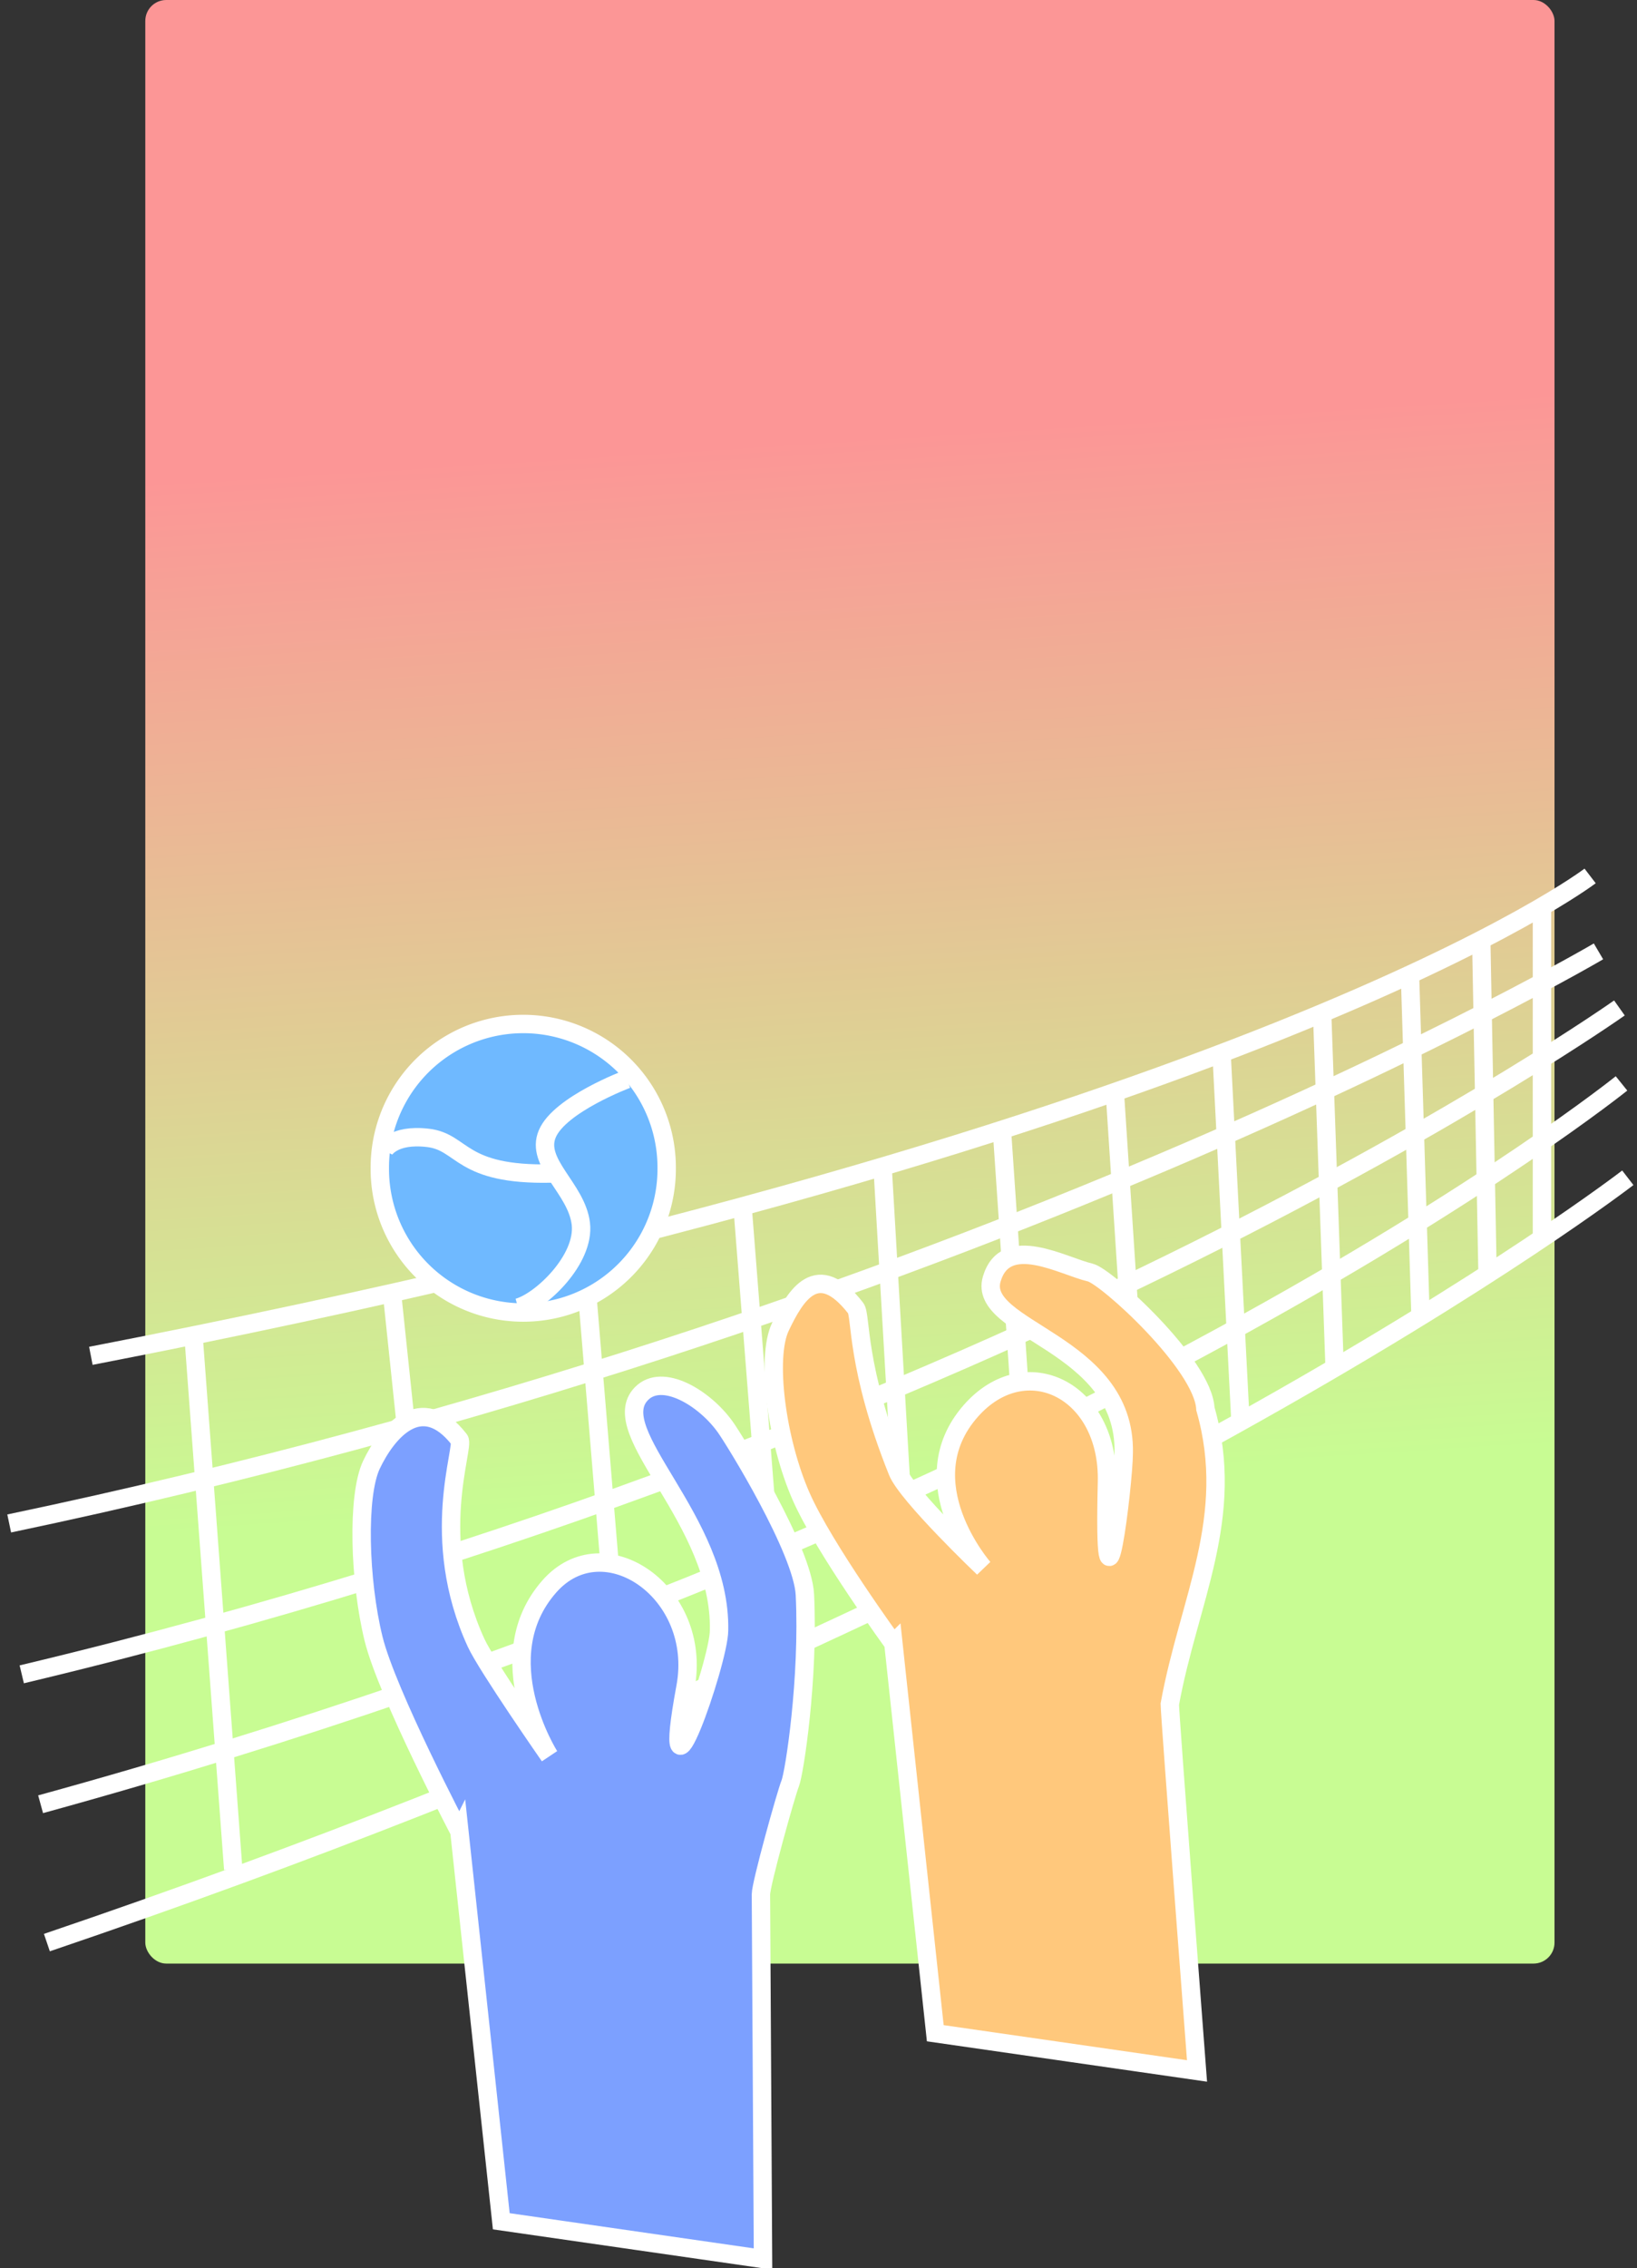 <?xml version="1.0" encoding="UTF-8" standalone="no"?>
<!-- Created with Inkscape (http://www.inkscape.org/) -->
<svg
    xmlns:inkscape="http://www.inkscape.org/namespaces/inkscape"
    xmlns:rdf="http://www.w3.org/1999/02/22-rdf-syntax-ns#"
    xmlns="http://www.w3.org/2000/svg"
    xmlns:cc="http://creativecommons.org/ns#"
    xmlns:dc="http://purl.org/dc/elements/1.1/"
    xmlns:sodipodi="http://sodipodi.sourceforge.net/DTD/sodipodi-0.dtd"
    id="svg2"
    sodipodi:docname="_svgclean2.svg"
    viewBox="0 0 890.39 1232.8"
    sodipodi:version="0.32"
    version="1.1"
    inkscape:output_extension="org.inkscape.output.svg.inkscape"
    inkscape:version="0.48.3.1 r9886"
  >
  <rect x="0" y="0" width="890.39" height="1232.8" fill="#333333" stroke="none"/>
  <defs
      id="defs5"
    >
    <linearGradient
        id="linearGradient3221"
        y2="842.23"
        gradientUnits="userSpaceOnUse"
        x2="353.07"
        gradientTransform="matrix(.907 0 0 .905 142.04 48.461)"
        y1="211.21"
        x1="313.06"
        inkscape:collect="always"
      >
      <stop
          id="stop3217"
          style="stop-color:#fc9696"
          offset="0"
      />
      <stop
          id="stop3219"
          style="stop-color:#c8fc93"
          offset="1"
      />
    </linearGradient
    >
  </defs
  >
  <sodipodi:namedview
      id="base"
      bordercolor="#666666"
      inkscape:pageshadow="2"
      guidetolerance="10.0"
      pagecolor="#ffffff"
      gridtolerance="10.0"
      inkscape:window-maximized="0"
      inkscape:zoom="0.8780247"
      objecttolerance="10.0"
      inkscape:window-height="645"
      showgrid="false"
      borderopacity="1.0"
      inkscape:current-layer="svg2"
      inkscape:cx="585.90108"
      inkscape:cy="927.58169"
      inkscape:window-y="0"
      inkscape:window-x="0"
      inkscape:window-width="674"
      inkscape:pageopacity="0.0"
  />
  <rect
      id="rect3205"
      style="fill:url(#linearGradient3221)"
      ry="11.388"
      height="1067.2"
      width="766.49"
      y="0"
      x="79.03"
  />
  <path
      id="path3307"
      style="stroke:#ffffff;stroke-width:10;fill:none"
      inkscape:connector-curvature="0"
      d="m49.418 736.89c635.52-123.01 815.47-260.82 815.47-260.82"
  />
  <path
      id="path3309"
      style="stroke:#ffffff;stroke-width:10;fill:none"
      inkscape:connector-curvature="0"
      d="m5 828c521.63-109.34 864.44-310.93 864.44-310.93"
  />
  <path
      id="path3311"
      style="stroke:#ffffff;stroke-width:10;fill:none"
      inkscape:connector-curvature="0"
      d="m11.834 910c539.84-128.7 868.99-362.18 868.99-362.18"
  />
  <path
      id="path3313"
      inkscape:connector-curvature="0"
      sodipodi:nodetypes="cc"
      style="stroke:#ffffff;stroke-width:10;fill:none"
      d="m22.084 980.61c567.18-156.03 859.88-391.78 859.88-391.78"
  />
  <path
      id="path3317"
      style="stroke:#ffffff;stroke-width:10;fill:none"
      inkscape:connector-curvature="0"
      d="m25.501 1055.8c574.02-194.73 859.89-415.68 859.89-415.68"
  />
  <path
      id="path3319"
      style="stroke:#ffffff;stroke-width:10;fill:none"
      inkscape:connector-curvature="0"
      d="m838.69 490.88v181.09"
  />
  <path
      id="path3321"
      style="stroke:#ffffff;stroke-width:10;fill:none"
      inkscape:connector-curvature="0"
      d="m805.66 510.24 3.42 181.09"
  />
  <path
      id="path3323"
      style="stroke:#ffffff;stroke-width:10;fill:none"
      inkscape:connector-curvature="0"
      d="m766.94 530.74 5.7 184.51"
  />
  <path
      id="path3325"
      style="stroke:#ffffff;stroke-width:10;fill:none"
      inkscape:connector-curvature="0"
      d="m719.11 550.1 6.83 193.62"
  />
  <path
      id="path3327"
      style="stroke:#ffffff;stroke-width:10;fill:none"
      inkscape:connector-curvature="0"
      d="m664.44 572.88 10.25 199.31"
  />
  <path
      id="path3329"
      style="stroke:#ffffff;stroke-width:10;fill:none"
      inkscape:connector-curvature="0"
      d="m606.35 593.38 13.67 208.42"
  />
  <path
      id="path3331"
      style="stroke:#ffffff;stroke-width:10;fill:none"
      inkscape:connector-curvature="0"
      d="m544.85 612.74 14.81 217.54"
  />
  <path
      id="path3333"
      style="stroke:#ffffff;stroke-width:10;fill:none"
      inkscape:connector-curvature="0"
      d="m479.93 632.1 13.67 234.62"
  />
  <path
      id="path3335"
      style="stroke:#ffffff;stroke-width:10;fill:none"
      inkscape:connector-curvature="0"
      d="m403.63 652.61 19.36 246"
  />
  <path
      id="path3337"
      style="stroke:#ffffff;stroke-width:10;fill:none"
      inkscape:connector-curvature="0"
      d="m317.07 675.38 21.64 260.82"
  />
  <path
      id="path3339"
      style="stroke:#ffffff;stroke-width:10;fill:none"
      inkscape:connector-curvature="0"
      d="m213.43 705 28.47 271.06"
  />
  <path
      id="path3341"
      style="stroke:#ffffff;stroke-width:10;fill:none"
      inkscape:connector-curvature="0"
      d="m105.22 725.5 21.64 290.46"
  />
  <path
      id="path3345"
      sodipodi:rx="78.016029"
      sodipodi:ry="78.016029"
      style="stroke-linejoin:round;stroke:#ffffff;stroke-width:10;stroke-linecap:round;fill:#6fb9ff"
      sodipodi:type="arc"
      d="m269.92 630.39a78.016 78.016 0 1 1 -156.03 0 78.016 78.016 0 1 1 156.03 0z"
      transform="translate(92.697 4.556)"
      sodipodi:cy="630.39227"
      sodipodi:cx="191.90804"
  />
  <path
      id="path3347"
      style="stroke:#ffffff;stroke-width:10;fill:none"
      inkscape:connector-curvature="0"
      d="m281.76 710.69c12.53-3.42 36.45-26.19 34.17-45.56-2.28-19.36-25.06-33.03-18.22-48.97 6.83-15.94 43.27-29.61 43.27-29.61"
  />
  <path
      id="path3351"
      style="stroke:#ffffff;stroke-width:10;fill:none"
      inkscape:connector-curvature="0"
      d="m299.98 637.8c-50.11 1.14-47.83-17.08-67.19-19.36s-23.92 6.83-23.92 6.83"
  />
  <path
      id="path3355"
      inkscape:connector-curvature="0"
      sodipodi:nodetypes="csssscsscsssssccc"
      style="fill-rule:evenodd;stroke:#ffffff;stroke-width:10;fill:#7ca0ff"
      d="m249.87 995.42s-39.38-75-46.69-104.78c-7.77-31.62-9.06-77.84-1.14-94.53 8.28-17.46 26.94-40.52 47.83-13.67 3.12 4.01-17.14 53.41 9.11 110.48 5.75 12.5 39.86 61.5 39.86 61.5s-34.16-53.53 0-92.25c29.69-33.65 83.54 3.28 74.03 54.67-14.8 80.04 18.23-13.54 18.23-30.76 1.21-60.18-62.69-107.99-42.14-128.69 11.27-11.37 34.16 2.27 45.55 18.22 5.17 7.24 42.1 66.98 43.28 91.11 2.23 45.4-5.7 96.86-7.97 102.51-2.29 5.68-15.94 54.63-15.94 60.33s1.13 198.2 1.13 198.2l-142.36-20.5-22.78-211.84z"
  />
  <path
      id="path3359"
      inkscape:connector-curvature="0"
      sodipodi:nodetypes="csssscsscssccccc"
      style="fill-rule:evenodd;stroke:#ffffff;stroke-width:10;fill:#ffc87c"
      d="m485.93 893.21s-37.72-51.67-50.11-79.72c-13.47-30.48-19.31-75.56-11.39-92.26 8.28-17.45 20.1-37.1 41-10.25 3.12 4.01-0.13 31.77 22.78 88.84 5.12 12.77 46.69 52.39 46.69 52.39s-41-46.7-6.83-85.42c29.69-33.64 75.25-11.36 74.03 38.72-2.26 92.09 9.11 1.28 9.11-15.94 1.21-60.18-80.16-66.6-71.75-94.53 7.57-25.13 38.72-6.83 53.53-3.42 8.67 2 61.45 49.9 62.64 74.03 16.82 58.96-9.12 104.19-19.36 160.59 0 5.69 14.8 199.32 14.8 199.32l-142.36-20.5-22.78-211.85z"
  />
</svg
>
